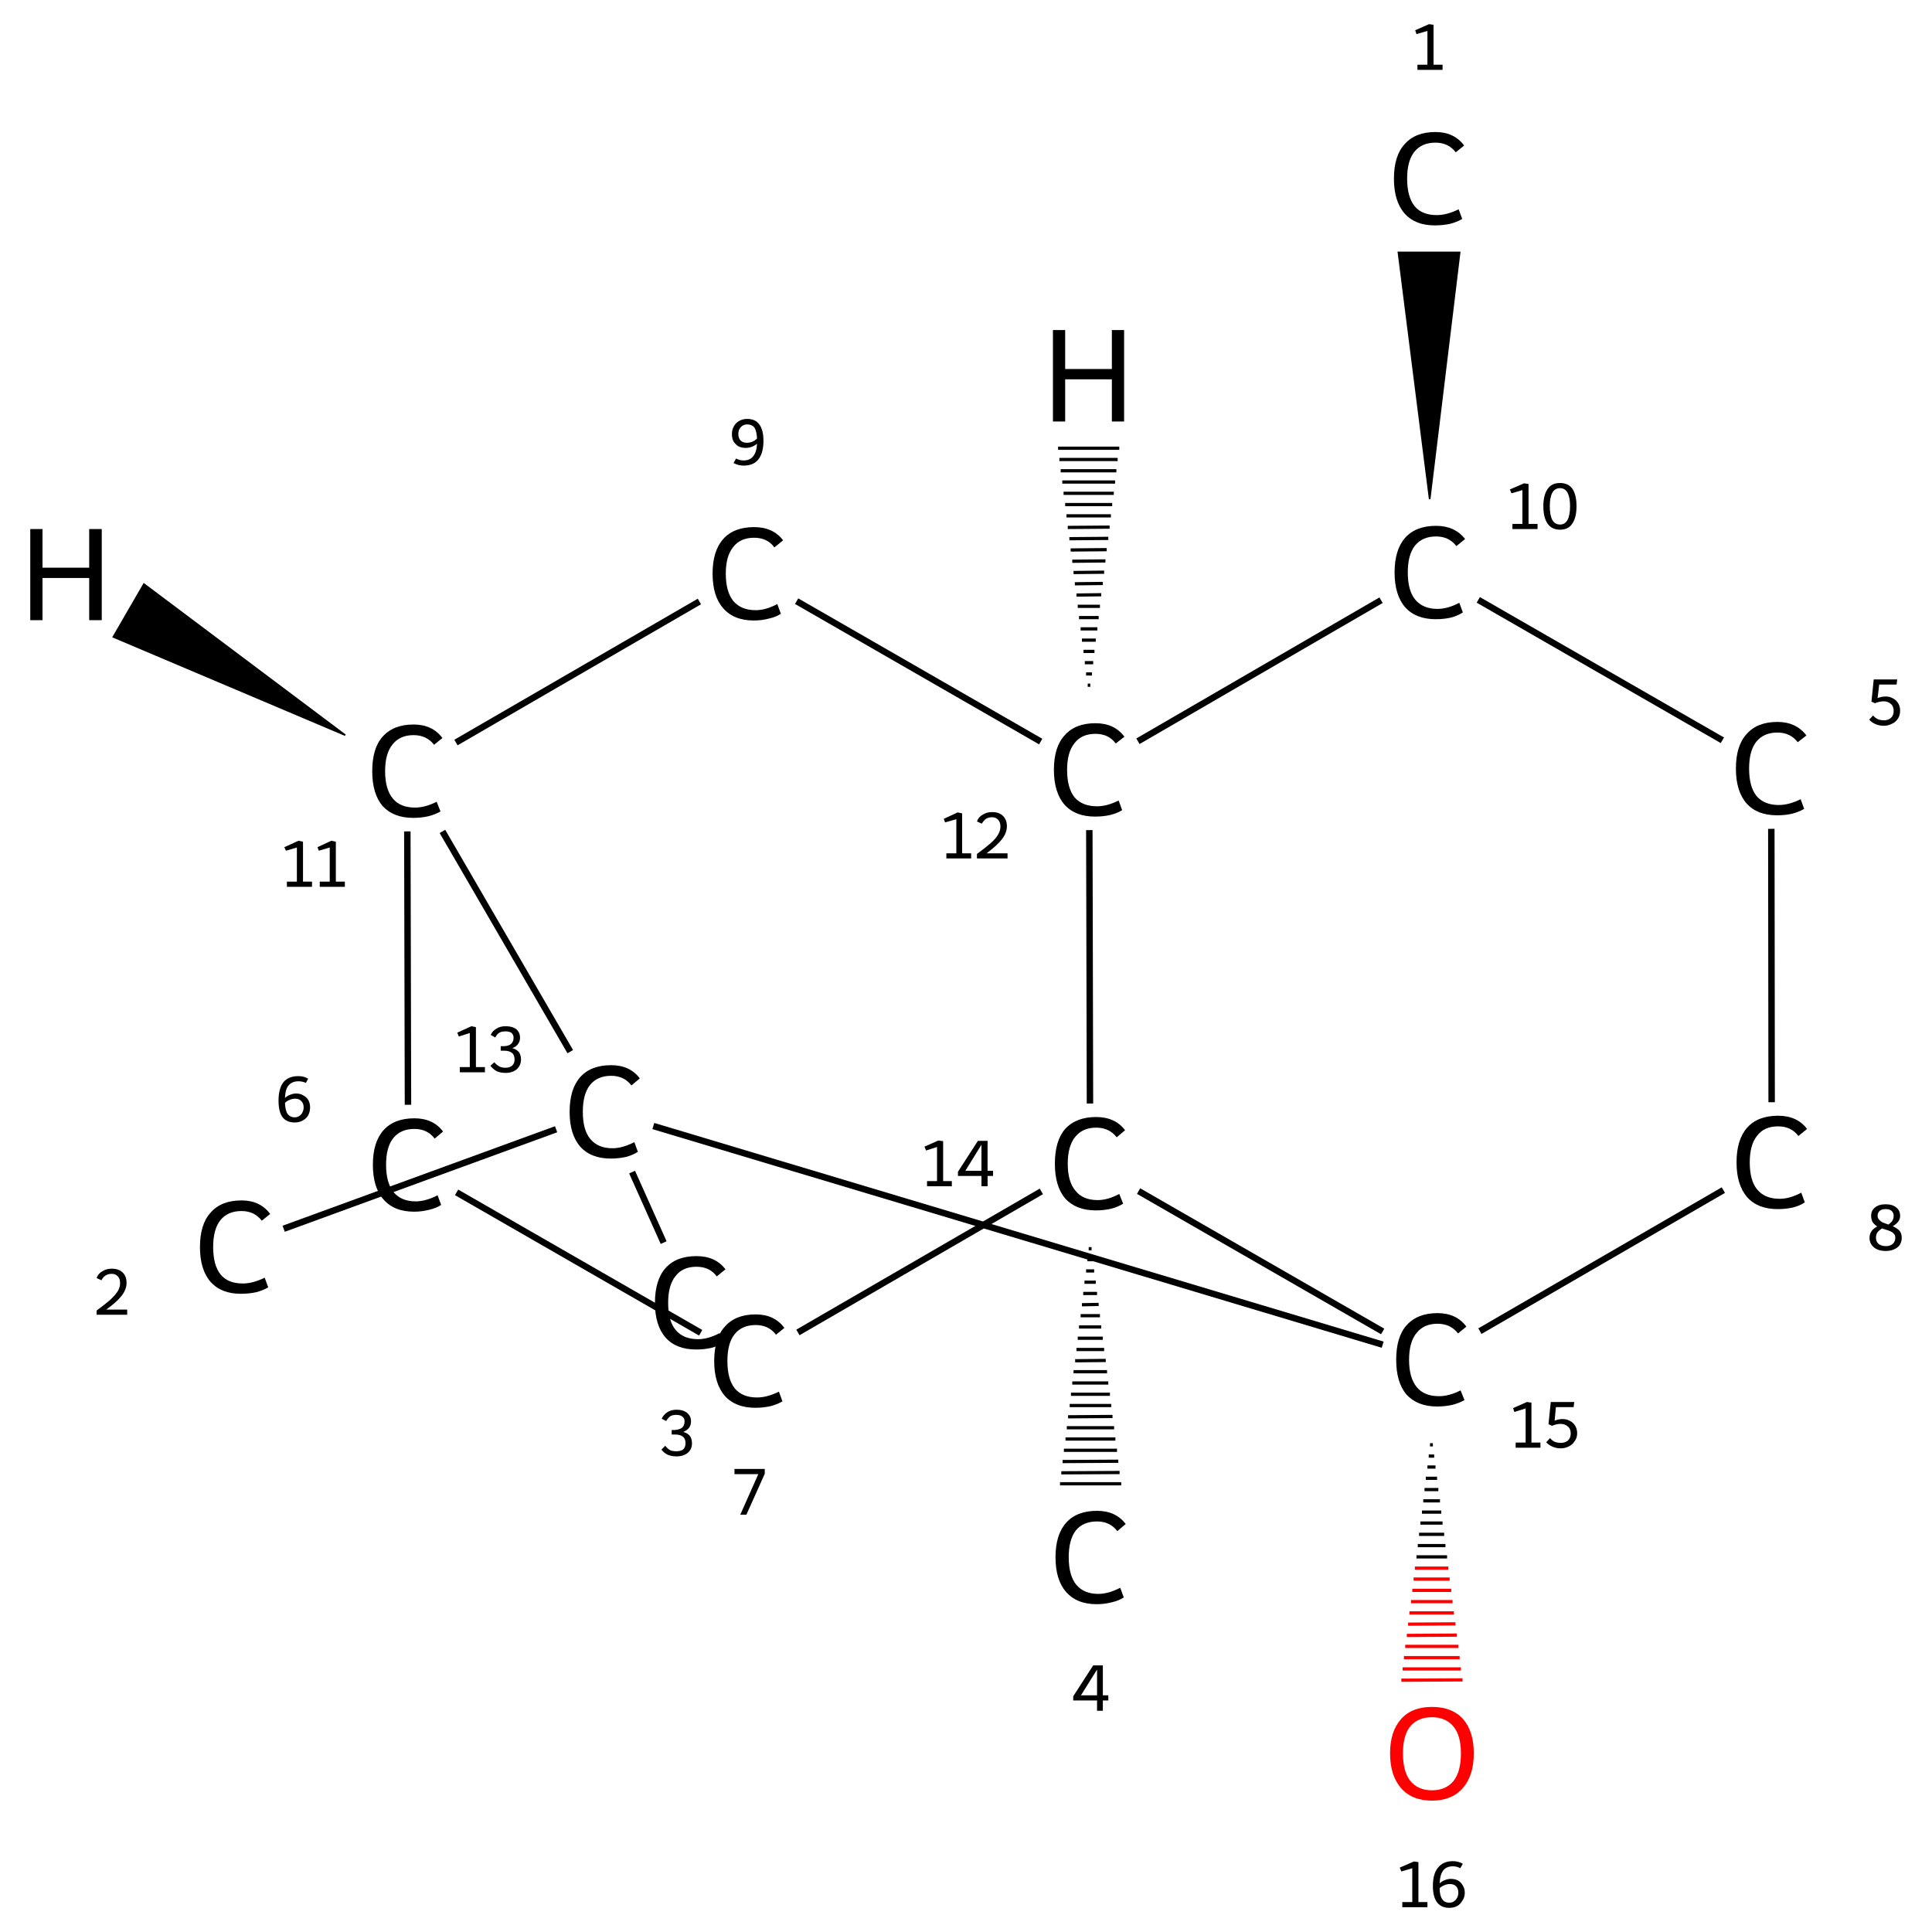 <?xml version='1.0' encoding='iso-8859-1'?>
<svg version='1.1' baseProfile='full'
              xmlns='http://www.w3.org/2000/svg'
                      xmlns:rdkit='http://www.rdkit.org/xml'
                      xmlns:xlink='http://www.w3.org/1999/xlink'
                  xml:space='preserve'
width='600px' height='600px' viewBox='0 0 600 600'>
<!-- END OF HEADER -->
<rect style='opacity:1.0;fill:#FFFFFF;stroke:none' width='600.0' height='600.0' x='0.0' y='0.0'> </rect>
<path class='bond-0 atom-1 atom-0' d='M 444.0,155.0 L 434.3,78.4 L 453.3,78.4 Z' style='fill:#000000;fill-rule:evenodd;fill-opacity:1;stroke:#000000;stroke-width:0.5px;stroke-linecap:butt;stroke-linejoin:miter;stroke-opacity:1;' />
<path class='bond-1 atom-1 atom-2' d='M 459.1,186.3 L 534.9,229.9' style='fill:none;fill-rule:evenodd;stroke:#000000;stroke-width:2.0px;stroke-linecap:butt;stroke-linejoin:miter;stroke-opacity:1' />
<path class='bond-2 atom-2 atom-3' d='M 550.1,257.4 L 550.2,342.3' style='fill:none;fill-rule:evenodd;stroke:#000000;stroke-width:2.0px;stroke-linecap:butt;stroke-linejoin:miter;stroke-opacity:1' />
<path class='bond-3 atom-3 atom-4' d='M 535.2,369.6 L 459.6,413.4' style='fill:none;fill-rule:evenodd;stroke:#000000;stroke-width:2.0px;stroke-linecap:butt;stroke-linejoin:miter;stroke-opacity:1' />
<path class='bond-4 atom-4 atom-5' d='M 445.0,448.7 L 444.1,448.7' style='fill:none;fill-rule:evenodd;stroke:#000000;stroke-width:1.0px;stroke-linecap:butt;stroke-linejoin:miter;stroke-opacity:1' />
<path class='bond-4 atom-4 atom-5' d='M 445.4,452.2 L 443.7,452.2' style='fill:none;fill-rule:evenodd;stroke:#000000;stroke-width:1.0px;stroke-linecap:butt;stroke-linejoin:miter;stroke-opacity:1' />
<path class='bond-4 atom-4 atom-5' d='M 445.8,455.6 L 443.3,455.6' style='fill:none;fill-rule:evenodd;stroke:#000000;stroke-width:1.0px;stroke-linecap:butt;stroke-linejoin:miter;stroke-opacity:1' />
<path class='bond-4 atom-4 atom-5' d='M 446.3,459.1 L 442.8,459.1' style='fill:none;fill-rule:evenodd;stroke:#000000;stroke-width:1.0px;stroke-linecap:butt;stroke-linejoin:miter;stroke-opacity:1' />
<path class='bond-4 atom-4 atom-5' d='M 446.7,462.6 L 442.4,462.6' style='fill:none;fill-rule:evenodd;stroke:#000000;stroke-width:1.0px;stroke-linecap:butt;stroke-linejoin:miter;stroke-opacity:1' />
<path class='bond-4 atom-4 atom-5' d='M 447.2,466.1 L 442.0,466.1' style='fill:none;fill-rule:evenodd;stroke:#000000;stroke-width:1.0px;stroke-linecap:butt;stroke-linejoin:miter;stroke-opacity:1' />
<path class='bond-4 atom-4 atom-5' d='M 447.6,469.6 L 441.6,469.6' style='fill:none;fill-rule:evenodd;stroke:#000000;stroke-width:1.0px;stroke-linecap:butt;stroke-linejoin:miter;stroke-opacity:1' />
<path class='bond-4 atom-4 atom-5' d='M 448.0,473.0 L 441.1,473.0' style='fill:none;fill-rule:evenodd;stroke:#000000;stroke-width:1.0px;stroke-linecap:butt;stroke-linejoin:miter;stroke-opacity:1' />
<path class='bond-4 atom-4 atom-5' d='M 448.5,476.5 L 440.7,476.5' style='fill:none;fill-rule:evenodd;stroke:#000000;stroke-width:1.0px;stroke-linecap:butt;stroke-linejoin:miter;stroke-opacity:1' />
<path class='bond-4 atom-4 atom-5' d='M 448.9,480.0 L 440.3,480.0' style='fill:none;fill-rule:evenodd;stroke:#000000;stroke-width:1.0px;stroke-linecap:butt;stroke-linejoin:miter;stroke-opacity:1' />
<path class='bond-4 atom-4 atom-5' d='M 449.4,483.5 L 439.9,483.5' style='fill:none;fill-rule:evenodd;stroke:#000000;stroke-width:1.0px;stroke-linecap:butt;stroke-linejoin:miter;stroke-opacity:1' />
<path class='bond-4 atom-4 atom-5' d='M 449.8,487.0 L 439.4,487.0' style='fill:none;fill-rule:evenodd;stroke:#FF0000;stroke-width:1.0px;stroke-linecap:butt;stroke-linejoin:miter;stroke-opacity:1' />
<path class='bond-4 atom-4 atom-5' d='M 450.2,490.4 L 439.0,490.4' style='fill:none;fill-rule:evenodd;stroke:#FF0000;stroke-width:1.0px;stroke-linecap:butt;stroke-linejoin:miter;stroke-opacity:1' />
<path class='bond-4 atom-4 atom-5' d='M 450.7,493.9 L 438.6,493.9' style='fill:none;fill-rule:evenodd;stroke:#FF0000;stroke-width:1.0px;stroke-linecap:butt;stroke-linejoin:miter;stroke-opacity:1' />
<path class='bond-4 atom-4 atom-5' d='M 451.1,497.4 L 438.2,497.4' style='fill:none;fill-rule:evenodd;stroke:#FF0000;stroke-width:1.0px;stroke-linecap:butt;stroke-linejoin:miter;stroke-opacity:1' />
<path class='bond-4 atom-4 atom-5' d='M 451.5,500.9 L 437.7,500.9' style='fill:none;fill-rule:evenodd;stroke:#FF0000;stroke-width:1.0px;stroke-linecap:butt;stroke-linejoin:miter;stroke-opacity:1' />
<path class='bond-4 atom-4 atom-5' d='M 452.0,504.3 L 437.3,504.4' style='fill:none;fill-rule:evenodd;stroke:#FF0000;stroke-width:1.0px;stroke-linecap:butt;stroke-linejoin:miter;stroke-opacity:1' />
<path class='bond-4 atom-4 atom-5' d='M 452.4,507.8 L 436.9,507.9' style='fill:none;fill-rule:evenodd;stroke:#FF0000;stroke-width:1.0px;stroke-linecap:butt;stroke-linejoin:miter;stroke-opacity:1' />
<path class='bond-4 atom-4 atom-5' d='M 452.9,511.3 L 436.4,511.3' style='fill:none;fill-rule:evenodd;stroke:#FF0000;stroke-width:1.0px;stroke-linecap:butt;stroke-linejoin:miter;stroke-opacity:1' />
<path class='bond-4 atom-4 atom-5' d='M 453.3,514.8 L 436.0,514.8' style='fill:none;fill-rule:evenodd;stroke:#FF0000;stroke-width:1.0px;stroke-linecap:butt;stroke-linejoin:miter;stroke-opacity:1' />
<path class='bond-4 atom-4 atom-5' d='M 453.7,518.3 L 435.6,518.3' style='fill:none;fill-rule:evenodd;stroke:#FF0000;stroke-width:1.0px;stroke-linecap:butt;stroke-linejoin:miter;stroke-opacity:1' />
<path class='bond-4 atom-4 atom-5' d='M 454.2,521.7 L 435.2,521.8' style='fill:none;fill-rule:evenodd;stroke:#FF0000;stroke-width:1.0px;stroke-linecap:butt;stroke-linejoin:miter;stroke-opacity:1' />
<path class='bond-5 atom-4 atom-6' d='M 429.4,417.6 L 202.9,349.7' style='fill:none;fill-rule:evenodd;stroke:#000000;stroke-width:2.0px;stroke-linecap:butt;stroke-linejoin:miter;stroke-opacity:1' />
<path class='bond-6 atom-6 atom-7' d='M 172.7,350.7 L 88.1,381.6' style='fill:none;fill-rule:evenodd;stroke:#000000;stroke-width:2.0px;stroke-linecap:butt;stroke-linejoin:miter;stroke-opacity:1' />
<path class='bond-7 atom-6 atom-8' d='M 196.3,364.0 L 206.1,385.9' style='fill:none;fill-rule:evenodd;stroke:#000000;stroke-width:2.0px;stroke-linecap:butt;stroke-linejoin:miter;stroke-opacity:1' />
<path class='bond-8 atom-6 atom-9' d='M 177.1,326.6 L 137.4,258.2' style='fill:none;fill-rule:evenodd;stroke:#000000;stroke-width:2.0px;stroke-linecap:butt;stroke-linejoin:miter;stroke-opacity:1' />
<path class='bond-9 atom-9 atom-10' d='M 126.5,258.2 L 126.7,343.1' style='fill:none;fill-rule:evenodd;stroke:#000000;stroke-width:2.0px;stroke-linecap:butt;stroke-linejoin:miter;stroke-opacity:1' />
<path class='bond-10 atom-10 atom-11' d='M 141.8,370.3 L 217.6,413.9' style='fill:none;fill-rule:evenodd;stroke:#000000;stroke-width:2.0px;stroke-linecap:butt;stroke-linejoin:miter;stroke-opacity:1' />
<path class='bond-11 atom-11 atom-12' d='M 247.8,413.8 L 323.4,370.0' style='fill:none;fill-rule:evenodd;stroke:#000000;stroke-width:2.0px;stroke-linecap:butt;stroke-linejoin:miter;stroke-opacity:1' />
<path class='bond-12 atom-12 atom-13' d='M 339.0,387.8 L 338.1,387.8' style='fill:none;fill-rule:evenodd;stroke:#000000;stroke-width:1.0px;stroke-linecap:butt;stroke-linejoin:miter;stroke-opacity:1' />
<path class='bond-12 atom-12 atom-13' d='M 339.4,391.2 L 337.7,391.2' style='fill:none;fill-rule:evenodd;stroke:#000000;stroke-width:1.0px;stroke-linecap:butt;stroke-linejoin:miter;stroke-opacity:1' />
<path class='bond-12 atom-12 atom-13' d='M 339.8,394.7 L 337.3,394.7' style='fill:none;fill-rule:evenodd;stroke:#000000;stroke-width:1.0px;stroke-linecap:butt;stroke-linejoin:miter;stroke-opacity:1' />
<path class='bond-12 atom-12 atom-13' d='M 340.3,398.2 L 336.8,398.2' style='fill:none;fill-rule:evenodd;stroke:#000000;stroke-width:1.0px;stroke-linecap:butt;stroke-linejoin:miter;stroke-opacity:1' />
<path class='bond-12 atom-12 atom-13' d='M 340.7,401.7 L 336.4,401.7' style='fill:none;fill-rule:evenodd;stroke:#000000;stroke-width:1.0px;stroke-linecap:butt;stroke-linejoin:miter;stroke-opacity:1' />
<path class='bond-12 atom-12 atom-13' d='M 341.2,405.1 L 336.0,405.2' style='fill:none;fill-rule:evenodd;stroke:#000000;stroke-width:1.0px;stroke-linecap:butt;stroke-linejoin:miter;stroke-opacity:1' />
<path class='bond-12 atom-12 atom-13' d='M 341.6,408.6 L 335.6,408.6' style='fill:none;fill-rule:evenodd;stroke:#000000;stroke-width:1.0px;stroke-linecap:butt;stroke-linejoin:miter;stroke-opacity:1' />
<path class='bond-12 atom-12 atom-13' d='M 342.0,412.1 L 335.1,412.1' style='fill:none;fill-rule:evenodd;stroke:#000000;stroke-width:1.0px;stroke-linecap:butt;stroke-linejoin:miter;stroke-opacity:1' />
<path class='bond-12 atom-12 atom-13' d='M 342.5,415.6 L 334.7,415.6' style='fill:none;fill-rule:evenodd;stroke:#000000;stroke-width:1.0px;stroke-linecap:butt;stroke-linejoin:miter;stroke-opacity:1' />
<path class='bond-12 atom-12 atom-13' d='M 342.9,419.1 L 334.3,419.1' style='fill:none;fill-rule:evenodd;stroke:#000000;stroke-width:1.0px;stroke-linecap:butt;stroke-linejoin:miter;stroke-opacity:1' />
<path class='bond-12 atom-12 atom-13' d='M 343.4,422.5 L 333.9,422.6' style='fill:none;fill-rule:evenodd;stroke:#000000;stroke-width:1.0px;stroke-linecap:butt;stroke-linejoin:miter;stroke-opacity:1' />
<path class='bond-12 atom-12 atom-13' d='M 343.8,426.0 L 333.4,426.0' style='fill:none;fill-rule:evenodd;stroke:#000000;stroke-width:1.0px;stroke-linecap:butt;stroke-linejoin:miter;stroke-opacity:1' />
<path class='bond-12 atom-12 atom-13' d='M 344.2,429.5 L 333.0,429.5' style='fill:none;fill-rule:evenodd;stroke:#000000;stroke-width:1.0px;stroke-linecap:butt;stroke-linejoin:miter;stroke-opacity:1' />
<path class='bond-12 atom-12 atom-13' d='M 344.7,433.0 L 332.6,433.0' style='fill:none;fill-rule:evenodd;stroke:#000000;stroke-width:1.0px;stroke-linecap:butt;stroke-linejoin:miter;stroke-opacity:1' />
<path class='bond-12 atom-12 atom-13' d='M 345.1,436.5 L 332.2,436.5' style='fill:none;fill-rule:evenodd;stroke:#000000;stroke-width:1.0px;stroke-linecap:butt;stroke-linejoin:miter;stroke-opacity:1' />
<path class='bond-12 atom-12 atom-13' d='M 345.5,439.9 L 331.7,440.0' style='fill:none;fill-rule:evenodd;stroke:#000000;stroke-width:1.0px;stroke-linecap:butt;stroke-linejoin:miter;stroke-opacity:1' />
<path class='bond-12 atom-12 atom-13' d='M 346.0,443.4 L 331.3,443.4' style='fill:none;fill-rule:evenodd;stroke:#000000;stroke-width:1.0px;stroke-linecap:butt;stroke-linejoin:miter;stroke-opacity:1' />
<path class='bond-12 atom-12 atom-13' d='M 346.4,446.9 L 330.9,446.9' style='fill:none;fill-rule:evenodd;stroke:#000000;stroke-width:1.0px;stroke-linecap:butt;stroke-linejoin:miter;stroke-opacity:1' />
<path class='bond-12 atom-12 atom-13' d='M 346.9,450.4 L 330.4,450.4' style='fill:none;fill-rule:evenodd;stroke:#000000;stroke-width:1.0px;stroke-linecap:butt;stroke-linejoin:miter;stroke-opacity:1' />
<path class='bond-12 atom-12 atom-13' d='M 347.3,453.8 L 330.0,453.9' style='fill:none;fill-rule:evenodd;stroke:#000000;stroke-width:1.0px;stroke-linecap:butt;stroke-linejoin:miter;stroke-opacity:1' />
<path class='bond-12 atom-12 atom-13' d='M 347.7,457.3 L 329.6,457.4' style='fill:none;fill-rule:evenodd;stroke:#000000;stroke-width:1.0px;stroke-linecap:butt;stroke-linejoin:miter;stroke-opacity:1' />
<path class='bond-12 atom-12 atom-13' d='M 348.2,460.8 L 329.2,460.8' style='fill:none;fill-rule:evenodd;stroke:#000000;stroke-width:1.0px;stroke-linecap:butt;stroke-linejoin:miter;stroke-opacity:1' />
<path class='bond-13 atom-12 atom-14' d='M 338.5,342.7 L 338.3,257.8' style='fill:none;fill-rule:evenodd;stroke:#000000;stroke-width:2.0px;stroke-linecap:butt;stroke-linejoin:miter;stroke-opacity:1' />
<path class='bond-14 atom-14 atom-15' d='M 323.2,230.3 L 247.4,186.7' style='fill:none;fill-rule:evenodd;stroke:#000000;stroke-width:2.0px;stroke-linecap:butt;stroke-linejoin:miter;stroke-opacity:1' />
<path class='bond-15 atom-14 atom-1' d='M 353.4,230.2 L 428.9,186.4' style='fill:none;fill-rule:evenodd;stroke:#000000;stroke-width:2.0px;stroke-linecap:butt;stroke-linejoin:miter;stroke-opacity:1' />
<path class='bond-16 atom-12 atom-4' d='M 353.6,369.9 L 429.4,413.5' style='fill:none;fill-rule:evenodd;stroke:#000000;stroke-width:2.0px;stroke-linecap:butt;stroke-linejoin:miter;stroke-opacity:1' />
<path class='bond-17 atom-15 atom-9' d='M 217.2,186.8 L 141.6,230.6' style='fill:none;fill-rule:evenodd;stroke:#000000;stroke-width:2.0px;stroke-linecap:butt;stroke-linejoin:miter;stroke-opacity:1' />
<path class='bond-18 atom-9 atom-16' d='M 107.2,228.3 L 35.2,197.8 L 44.7,181.4 Z' style='fill:#000000;fill-rule:evenodd;fill-opacity:1;stroke:#000000;stroke-width:0.5px;stroke-linecap:butt;stroke-linejoin:miter;stroke-opacity:1;' />
<path class='bond-19 atom-14 atom-17' d='M 337.8,212.8 L 338.6,212.8' style='fill:none;fill-rule:evenodd;stroke:#000000;stroke-width:1.0px;stroke-linecap:butt;stroke-linejoin:miter;stroke-opacity:1' />
<path class='bond-19 atom-14 atom-17' d='M 337.3,209.3 L 339.1,209.3' style='fill:none;fill-rule:evenodd;stroke:#000000;stroke-width:1.0px;stroke-linecap:butt;stroke-linejoin:miter;stroke-opacity:1' />
<path class='bond-19 atom-14 atom-17' d='M 336.9,205.8 L 339.5,205.8' style='fill:none;fill-rule:evenodd;stroke:#000000;stroke-width:1.0px;stroke-linecap:butt;stroke-linejoin:miter;stroke-opacity:1' />
<path class='bond-19 atom-14 atom-17' d='M 336.5,202.3 L 339.9,202.3' style='fill:none;fill-rule:evenodd;stroke:#000000;stroke-width:1.0px;stroke-linecap:butt;stroke-linejoin:miter;stroke-opacity:1' />
<path class='bond-19 atom-14 atom-17' d='M 336.0,198.8 L 340.3,198.8' style='fill:none;fill-rule:evenodd;stroke:#000000;stroke-width:1.0px;stroke-linecap:butt;stroke-linejoin:miter;stroke-opacity:1' />
<path class='bond-19 atom-14 atom-17' d='M 335.6,195.3 L 340.8,195.3' style='fill:none;fill-rule:evenodd;stroke:#000000;stroke-width:1.0px;stroke-linecap:butt;stroke-linejoin:miter;stroke-opacity:1' />
<path class='bond-19 atom-14 atom-17' d='M 335.1,191.8 L 341.2,191.8' style='fill:none;fill-rule:evenodd;stroke:#000000;stroke-width:1.0px;stroke-linecap:butt;stroke-linejoin:miter;stroke-opacity:1' />
<path class='bond-19 atom-14 atom-17' d='M 334.7,188.3 L 341.6,188.3' style='fill:none;fill-rule:evenodd;stroke:#000000;stroke-width:1.0px;stroke-linecap:butt;stroke-linejoin:miter;stroke-opacity:1' />
<path class='bond-19 atom-14 atom-17' d='M 334.3,184.8 L 342.0,184.7' style='fill:none;fill-rule:evenodd;stroke:#000000;stroke-width:1.0px;stroke-linecap:butt;stroke-linejoin:miter;stroke-opacity:1' />
<path class='bond-19 atom-14 atom-17' d='M 333.8,181.3 L 342.5,181.2' style='fill:none;fill-rule:evenodd;stroke:#000000;stroke-width:1.0px;stroke-linecap:butt;stroke-linejoin:miter;stroke-opacity:1' />
<path class='bond-19 atom-14 atom-17' d='M 333.4,177.8 L 342.9,177.7' style='fill:none;fill-rule:evenodd;stroke:#000000;stroke-width:1.0px;stroke-linecap:butt;stroke-linejoin:miter;stroke-opacity:1' />
<path class='bond-19 atom-14 atom-17' d='M 333.0,174.3 L 343.3,174.2' style='fill:none;fill-rule:evenodd;stroke:#000000;stroke-width:1.0px;stroke-linecap:butt;stroke-linejoin:miter;stroke-opacity:1' />
<path class='bond-19 atom-14 atom-17' d='M 332.5,170.8 L 343.7,170.7' style='fill:none;fill-rule:evenodd;stroke:#000000;stroke-width:1.0px;stroke-linecap:butt;stroke-linejoin:miter;stroke-opacity:1' />
<path class='bond-19 atom-14 atom-17' d='M 332.1,167.3 L 344.2,167.2' style='fill:none;fill-rule:evenodd;stroke:#000000;stroke-width:1.0px;stroke-linecap:butt;stroke-linejoin:miter;stroke-opacity:1' />
<path class='bond-19 atom-14 atom-17' d='M 331.6,163.8 L 344.6,163.7' style='fill:none;fill-rule:evenodd;stroke:#000000;stroke-width:1.0px;stroke-linecap:butt;stroke-linejoin:miter;stroke-opacity:1' />
<path class='bond-19 atom-14 atom-17' d='M 331.2,160.2 L 345.0,160.2' style='fill:none;fill-rule:evenodd;stroke:#000000;stroke-width:1.0px;stroke-linecap:butt;stroke-linejoin:miter;stroke-opacity:1' />
<path class='bond-19 atom-14 atom-17' d='M 330.8,156.7 L 345.4,156.7' style='fill:none;fill-rule:evenodd;stroke:#000000;stroke-width:1.0px;stroke-linecap:butt;stroke-linejoin:miter;stroke-opacity:1' />
<path class='bond-19 atom-14 atom-17' d='M 330.3,153.2 L 345.9,153.2' style='fill:none;fill-rule:evenodd;stroke:#000000;stroke-width:1.0px;stroke-linecap:butt;stroke-linejoin:miter;stroke-opacity:1' />
<path class='bond-19 atom-14 atom-17' d='M 329.9,149.7 L 346.3,149.7' style='fill:none;fill-rule:evenodd;stroke:#000000;stroke-width:1.0px;stroke-linecap:butt;stroke-linejoin:miter;stroke-opacity:1' />
<path class='bond-19 atom-14 atom-17' d='M 329.4,146.2 L 346.7,146.2' style='fill:none;fill-rule:evenodd;stroke:#000000;stroke-width:1.0px;stroke-linecap:butt;stroke-linejoin:miter;stroke-opacity:1' />
<path class='bond-19 atom-14 atom-17' d='M 329.0,142.7 L 347.1,142.7' style='fill:none;fill-rule:evenodd;stroke:#000000;stroke-width:1.0px;stroke-linecap:butt;stroke-linejoin:miter;stroke-opacity:1' />
<path class='bond-19 atom-14 atom-17' d='M 328.6,139.2 L 347.6,139.2' style='fill:none;fill-rule:evenodd;stroke:#000000;stroke-width:1.0px;stroke-linecap:butt;stroke-linejoin:miter;stroke-opacity:1' />
<path class='atom-0' d='M 432.9 55.5
Q 432.9 48.4, 436.2 44.8
Q 439.5 41.0, 445.8 41.0
Q 451.6 41.0, 454.7 45.2
L 452.1 47.3
Q 449.8 44.3, 445.8 44.3
Q 441.5 44.3, 439.2 47.2
Q 437.0 50.0, 437.0 55.5
Q 437.0 61.1, 439.3 64.0
Q 441.6 66.8, 446.2 66.8
Q 449.3 66.8, 453.0 65.0
L 454.1 68.0
Q 452.6 68.9, 450.4 69.5
Q 448.1 70.0, 445.6 70.0
Q 439.5 70.0, 436.2 66.3
Q 432.9 62.5, 432.9 55.5
' fill='#000000'/>
<path class='atom-1' d='M 433.1 177.8
Q 433.1 170.7, 436.4 167.0
Q 439.7 163.3, 446.0 163.3
Q 451.8 163.3, 455.0 167.4
L 452.3 169.6
Q 450.0 166.6, 446.0 166.6
Q 441.7 166.6, 439.4 169.5
Q 437.2 172.3, 437.2 177.8
Q 437.2 183.4, 439.5 186.2
Q 441.9 189.1, 446.4 189.1
Q 449.6 189.1, 453.2 187.2
L 454.3 190.2
Q 452.8 191.2, 450.6 191.8
Q 448.4 192.3, 445.9 192.3
Q 439.7 192.3, 436.4 188.6
Q 433.1 184.8, 433.1 177.8
' fill='#000000'/>
<path class='atom-2' d='M 539.1 238.7
Q 539.1 231.6, 542.4 228.0
Q 545.7 224.2, 552.0 224.2
Q 557.8 224.2, 561.0 228.4
L 558.3 230.5
Q 556.0 227.5, 552.0 227.5
Q 547.7 227.5, 545.4 230.4
Q 543.2 233.2, 543.2 238.7
Q 543.2 244.3, 545.5 247.2
Q 547.9 250.0, 552.4 250.0
Q 555.6 250.0, 559.2 248.2
L 560.3 251.2
Q 558.8 252.1, 556.6 252.7
Q 554.4 253.2, 551.9 253.2
Q 545.7 253.2, 542.4 249.5
Q 539.1 245.7, 539.1 238.7
' fill='#000000'/>
<path class='atom-3' d='M 539.3 361.0
Q 539.3 353.9, 542.6 350.2
Q 545.9 346.5, 552.2 346.5
Q 558.1 346.5, 561.2 350.6
L 558.5 352.8
Q 556.3 349.8, 552.2 349.8
Q 547.9 349.8, 545.7 352.7
Q 543.4 355.5, 543.4 361.0
Q 543.4 366.6, 545.7 369.4
Q 548.1 372.3, 552.7 372.3
Q 555.8 372.3, 559.4 370.4
L 560.5 373.4
Q 559.1 374.4, 556.8 375.0
Q 554.6 375.5, 552.1 375.5
Q 545.9 375.5, 542.6 371.8
Q 539.3 368.0, 539.3 361.0
' fill='#000000'/>
<path class='atom-4' d='M 433.6 422.3
Q 433.6 415.2, 436.8 411.6
Q 440.2 407.8, 446.4 407.8
Q 452.3 407.8, 455.4 412.0
L 452.8 414.1
Q 450.5 411.1, 446.4 411.1
Q 442.2 411.1, 439.9 414.0
Q 437.6 416.8, 437.6 422.3
Q 437.6 427.9, 440.0 430.8
Q 442.3 433.6, 446.9 433.6
Q 450.0 433.6, 453.6 431.8
L 454.8 434.8
Q 453.3 435.7, 451.0 436.3
Q 448.8 436.8, 446.3 436.8
Q 440.2 436.8, 436.8 433.1
Q 433.6 429.3, 433.6 422.3
' fill='#000000'/>
<path class='atom-5' d='M 431.7 544.5
Q 431.7 537.7, 435.1 533.9
Q 438.4 530.1, 444.7 530.1
Q 451.0 530.1, 454.4 533.9
Q 457.7 537.7, 457.7 544.5
Q 457.7 551.4, 454.3 555.3
Q 450.9 559.2, 444.7 559.2
Q 438.5 559.2, 435.1 555.3
Q 431.7 551.4, 431.7 544.5
M 444.7 556.0
Q 449.0 556.0, 451.4 553.1
Q 453.7 550.2, 453.7 544.5
Q 453.7 539.0, 451.4 536.2
Q 449.0 533.3, 444.7 533.3
Q 440.4 533.3, 438.0 536.1
Q 435.7 538.9, 435.7 544.5
Q 435.7 550.2, 438.0 553.1
Q 440.4 556.0, 444.7 556.0
' fill='#FF0000'/>
<path class='atom-6' d='M 176.9 345.3
Q 176.9 338.2, 180.2 334.5
Q 183.5 330.8, 189.8 330.8
Q 195.6 330.8, 198.7 334.9
L 196.1 337.1
Q 193.8 334.1, 189.8 334.1
Q 185.5 334.1, 183.2 337.0
Q 181.0 339.8, 181.0 345.3
Q 181.0 350.9, 183.3 353.7
Q 185.7 356.6, 190.2 356.6
Q 193.3 356.6, 197.0 354.7
L 198.1 357.7
Q 196.6 358.7, 194.4 359.3
Q 192.1 359.8, 189.7 359.8
Q 183.5 359.8, 180.2 356.1
Q 176.9 352.3, 176.9 345.3
' fill='#000000'/>
<path class='atom-7' d='M 62.1 387.3
Q 62.1 380.2, 65.4 376.6
Q 68.7 372.8, 75.0 372.8
Q 80.8 372.8, 83.9 377.0
L 81.3 379.1
Q 79.0 376.1, 75.0 376.1
Q 70.7 376.1, 68.4 379.0
Q 66.2 381.8, 66.2 387.3
Q 66.2 392.9, 68.5 395.8
Q 70.8 398.6, 75.4 398.6
Q 78.5 398.6, 82.2 396.8
L 83.3 399.8
Q 81.8 400.7, 79.6 401.3
Q 77.3 401.8, 74.8 401.8
Q 68.7 401.8, 65.4 398.1
Q 62.1 394.3, 62.1 387.3
' fill='#000000'/>
<path class='atom-8' d='M 203.4 404.6
Q 203.4 397.5, 206.7 393.8
Q 210.0 390.1, 216.3 390.1
Q 222.2 390.1, 225.3 394.2
L 222.6 396.4
Q 220.4 393.4, 216.3 393.4
Q 212.0 393.4, 209.8 396.3
Q 207.5 399.1, 207.5 404.6
Q 207.5 410.2, 209.8 413.0
Q 212.2 415.9, 216.8 415.9
Q 219.9 415.9, 223.5 414.0
L 224.6 417.0
Q 223.2 418.0, 220.9 418.6
Q 218.7 419.1, 216.2 419.1
Q 210.0 419.1, 206.7 415.4
Q 203.4 411.6, 203.4 404.6
' fill='#000000'/>
<path class='atom-9' d='M 115.6 239.5
Q 115.6 232.4, 118.8 228.8
Q 122.2 225.0, 128.4 225.0
Q 134.3 225.0, 137.4 229.2
L 134.8 231.3
Q 132.5 228.3, 128.4 228.3
Q 124.2 228.3, 121.9 231.2
Q 119.6 234.0, 119.6 239.5
Q 119.6 245.1, 122.0 248.0
Q 124.3 250.8, 128.9 250.8
Q 132.0 250.8, 135.6 249.0
L 136.8 252.0
Q 135.3 252.9, 133.0 253.5
Q 130.8 254.0, 128.3 254.0
Q 122.2 254.0, 118.8 250.3
Q 115.6 246.5, 115.6 239.5
' fill='#000000'/>
<path class='atom-10' d='M 115.8 361.7
Q 115.8 354.7, 119.1 351.0
Q 122.4 347.3, 128.7 347.3
Q 134.5 347.3, 137.6 351.4
L 135.0 353.6
Q 132.7 350.6, 128.7 350.6
Q 124.4 350.6, 122.1 353.5
Q 119.9 356.3, 119.9 361.7
Q 119.9 367.3, 122.2 370.2
Q 124.6 373.1, 129.1 373.1
Q 132.2 373.1, 135.9 371.2
L 137.0 374.2
Q 135.5 375.2, 133.3 375.7
Q 131.0 376.3, 128.6 376.3
Q 122.4 376.3, 119.1 372.5
Q 115.8 368.8, 115.8 361.7
' fill='#000000'/>
<path class='atom-11' d='M 221.8 422.7
Q 221.8 415.6, 225.1 412.0
Q 228.4 408.2, 234.7 408.2
Q 240.5 408.2, 243.6 412.4
L 241.0 414.5
Q 238.7 411.5, 234.7 411.5
Q 230.4 411.5, 228.1 414.4
Q 225.9 417.2, 225.9 422.7
Q 225.9 428.3, 228.2 431.2
Q 230.6 434.0, 235.1 434.0
Q 238.2 434.0, 241.9 432.2
L 243.0 435.2
Q 241.5 436.1, 239.3 436.7
Q 237.0 437.2, 234.6 437.2
Q 228.4 437.2, 225.1 433.5
Q 221.8 429.7, 221.8 422.7
' fill='#000000'/>
<path class='atom-12' d='M 327.6 361.4
Q 327.6 354.3, 330.8 350.6
Q 334.2 346.9, 340.4 346.9
Q 346.3 346.9, 349.4 351.0
L 346.8 353.2
Q 344.5 350.2, 340.4 350.2
Q 336.2 350.2, 333.9 353.1
Q 331.6 355.9, 331.6 361.4
Q 331.6 367.0, 334.0 369.8
Q 336.3 372.7, 340.9 372.7
Q 344.0 372.7, 347.6 370.8
L 348.8 373.8
Q 347.3 374.8, 345.0 375.4
Q 342.8 375.9, 340.3 375.9
Q 334.2 375.9, 330.8 372.2
Q 327.6 368.4, 327.6 361.4
' fill='#000000'/>
<path class='atom-13' d='M 327.8 483.6
Q 327.8 476.6, 331.1 472.9
Q 334.4 469.2, 340.7 469.2
Q 346.5 469.2, 349.6 473.3
L 347.0 475.5
Q 344.7 472.5, 340.7 472.5
Q 336.4 472.5, 334.1 475.3
Q 331.9 478.2, 331.9 483.6
Q 331.9 489.2, 334.2 492.1
Q 336.6 495.0, 341.1 495.0
Q 344.2 495.0, 347.9 493.1
L 349.0 496.1
Q 347.5 497.1, 345.3 497.6
Q 343.0 498.2, 340.6 498.2
Q 334.4 498.2, 331.1 494.4
Q 327.8 490.7, 327.8 483.6
' fill='#000000'/>
<path class='atom-14' d='M 327.3 239.1
Q 327.3 232.0, 330.6 228.4
Q 333.9 224.6, 340.2 224.6
Q 346.1 224.6, 349.2 228.8
L 346.5 230.9
Q 344.3 227.9, 340.2 227.9
Q 335.9 227.9, 333.7 230.8
Q 331.4 233.6, 331.4 239.1
Q 331.4 244.7, 333.7 247.6
Q 336.1 250.4, 340.7 250.4
Q 343.8 250.4, 347.4 248.6
L 348.5 251.6
Q 347.1 252.5, 344.8 253.1
Q 342.6 253.6, 340.1 253.6
Q 333.9 253.6, 330.6 249.9
Q 327.3 246.1, 327.3 239.1
' fill='#000000'/>
<path class='atom-15' d='M 221.3 178.1
Q 221.3 171.1, 224.6 167.4
Q 227.9 163.7, 234.2 163.7
Q 240.1 163.7, 243.2 167.8
L 240.5 170.0
Q 238.3 167.0, 234.2 167.0
Q 229.9 167.0, 227.7 169.9
Q 225.4 172.7, 225.4 178.1
Q 225.4 183.7, 227.7 186.6
Q 230.1 189.5, 234.7 189.5
Q 237.8 189.5, 241.4 187.6
L 242.5 190.6
Q 241.1 191.6, 238.8 192.1
Q 236.6 192.7, 234.1 192.7
Q 227.9 192.7, 224.6 188.9
Q 221.3 185.2, 221.3 178.1
' fill='#000000'/>
<path class='atom-16' d='M 9.4 164.3
L 13.2 164.3
L 13.2 176.3
L 27.7 176.3
L 27.7 164.3
L 31.6 164.3
L 31.6 192.6
L 27.7 192.6
L 27.7 179.5
L 13.2 179.5
L 13.2 192.6
L 9.4 192.6
L 9.4 164.3
' fill='#000000'/>
<path class='atom-17' d='M 327.0 102.5
L 330.8 102.5
L 330.8 114.6
L 345.3 114.6
L 345.3 102.5
L 349.1 102.5
L 349.1 130.9
L 345.3 130.9
L 345.3 117.8
L 330.8 117.8
L 330.8 130.9
L 327.0 130.9
L 327.0 102.5
' fill='#000000'/>
<path class='note' d='M 440.2 20.1
L 443.3 20.1
L 443.3 9.6
L 439.9 10.6
L 439.5 9.4
L 443.8 7.5
L 445.2 7.7
L 445.2 20.1
L 448.0 20.1
L 448.0 21.7
L 440.2 21.7
L 440.2 20.1
' fill='#000000'/>
<path class='note' d='M 469.7 162.7
L 472.8 162.7
L 472.8 152.2
L 469.4 153.2
L 468.9 152.0
L 473.3 150.1
L 474.7 150.3
L 474.7 162.7
L 477.5 162.7
L 477.5 164.3
L 469.7 164.3
L 469.7 162.7
' fill='#000000'/>
<path class='note' d='M 484.5 164.5
Q 481.9 164.5, 480.6 162.6
Q 479.3 160.7, 479.3 157.2
Q 479.3 153.8, 480.6 151.9
Q 481.8 150.0, 484.5 150.0
Q 487.1 150.0, 488.4 151.9
Q 489.6 153.8, 489.6 157.2
Q 489.6 160.7, 488.3 162.6
Q 487.1 164.5, 484.5 164.5
M 484.5 162.9
Q 486.0 162.9, 486.8 161.5
Q 487.6 160.0, 487.6 157.2
Q 487.6 154.5, 486.8 153.0
Q 486.0 151.6, 484.5 151.6
Q 482.9 151.6, 482.1 153.0
Q 481.3 154.5, 481.3 157.2
Q 481.3 160.0, 482.1 161.5
Q 482.9 162.9, 484.5 162.9
' fill='#000000'/>
<path class='note' d='M 585.6 216.3
Q 586.9 216.3, 587.9 216.9
Q 588.9 217.4, 589.5 218.4
Q 590.1 219.4, 590.1 220.7
Q 590.1 222.2, 589.4 223.2
Q 588.7 224.3, 587.5 224.8
Q 586.3 225.4, 585.0 225.4
Q 583.7 225.4, 582.5 224.9
Q 581.3 224.4, 580.5 223.5
L 581.7 222.2
Q 582.4 223.0, 583.3 223.4
Q 584.2 223.7, 585.1 223.7
Q 586.3 223.7, 587.2 223.0
Q 588.1 222.2, 588.1 220.8
Q 588.1 219.3, 587.2 218.6
Q 586.3 217.8, 585.0 217.8
Q 583.7 217.8, 582.3 218.4
L 581.2 217.9
L 581.9 211.0
L 589.2 211.0
L 589.0 212.6
L 583.6 212.6
L 583.1 216.8
Q 584.4 216.3, 585.6 216.3
' fill='#000000'/>
<path class='note' d='M 587.8 380.8
Q 589.1 381.4, 589.9 382.2
Q 590.6 383.0, 590.6 384.4
Q 590.6 385.6, 590.0 386.6
Q 589.4 387.5, 588.2 388.0
Q 587.1 388.5, 585.7 388.5
Q 583.3 388.5, 582.0 387.4
Q 580.6 386.3, 580.6 384.4
Q 580.6 383.3, 581.2 382.4
Q 581.8 381.5, 583.0 380.9
Q 582.1 380.3, 581.6 379.6
Q 581.1 378.8, 581.1 377.6
Q 581.1 375.9, 582.3 375.0
Q 583.5 374.0, 585.6 374.0
Q 587.7 374.0, 588.9 375.0
Q 590.1 375.9, 590.1 377.6
Q 590.1 378.6, 589.5 379.4
Q 588.9 380.2, 587.8 380.8
M 585.6 375.5
Q 584.4 375.5, 583.8 376.0
Q 583.1 376.6, 583.1 377.6
Q 583.1 378.3, 583.6 378.8
Q 584.0 379.3, 584.6 379.6
Q 585.3 379.9, 586.5 380.3
Q 587.3 379.7, 587.7 379.1
Q 588.1 378.4, 588.1 377.6
Q 588.1 376.6, 587.4 376.0
Q 586.8 375.5, 585.6 375.5
M 585.7 387.0
Q 587.0 387.0, 587.8 386.3
Q 588.6 385.6, 588.6 384.4
Q 588.6 383.6, 588.2 383.2
Q 587.8 382.7, 587.1 382.4
Q 586.5 382.1, 585.4 381.8
L 584.5 381.5
Q 583.5 382.1, 583.0 382.8
Q 582.6 383.5, 582.6 384.4
Q 582.6 385.6, 583.4 386.3
Q 584.3 387.0, 585.7 387.0
' fill='#000000'/>
<path class='note' d='M 470.7 448.0
L 473.8 448.0
L 473.8 437.4
L 470.3 438.5
L 469.9 437.3
L 474.2 435.4
L 475.6 435.6
L 475.6 448.0
L 478.4 448.0
L 478.4 449.6
L 470.7 449.6
L 470.7 448.0
' fill='#000000'/>
<path class='note' d='M 485.3 440.7
Q 486.6 440.7, 487.6 441.3
Q 488.6 441.8, 489.2 442.8
Q 489.8 443.8, 489.8 445.1
Q 489.8 446.6, 489.0 447.6
Q 488.3 448.7, 487.2 449.2
Q 486.0 449.8, 484.7 449.8
Q 483.4 449.8, 482.2 449.3
Q 481.0 448.8, 480.2 447.9
L 481.4 446.6
Q 482.0 447.4, 482.9 447.8
Q 483.8 448.1, 484.8 448.1
Q 486.0 448.1, 486.9 447.4
Q 487.8 446.6, 487.8 445.2
Q 487.8 443.7, 486.9 443.0
Q 486.0 442.2, 484.6 442.2
Q 483.4 442.2, 482.0 442.8
L 480.9 442.3
L 481.6 435.4
L 488.9 435.4
L 488.7 437.0
L 483.2 437.0
L 482.8 441.2
Q 484.1 440.7, 485.3 440.7
' fill='#000000'/>
<path class='note' d='M 435.5 590.7
L 438.6 590.7
L 438.6 580.2
L 435.2 581.2
L 434.7 580.0
L 439.1 578.1
L 440.5 578.3
L 440.5 590.7
L 443.3 590.7
L 443.3 592.3
L 435.5 592.3
L 435.5 590.7
' fill='#000000'/>
<path class='note' d='M 450.6 583.5
Q 451.8 583.5, 452.8 584.0
Q 453.8 584.6, 454.3 585.6
Q 454.9 586.5, 454.9 587.8
Q 454.9 589.2, 454.2 590.2
Q 453.6 591.3, 452.6 591.9
Q 451.5 592.5, 450.1 592.5
Q 447.6 592.5, 446.3 590.8
Q 445.0 589.1, 445.0 585.7
Q 445.0 581.9, 446.6 580.0
Q 448.2 578.0, 451.2 578.0
Q 452.1 578.0, 452.8 578.2
Q 453.6 578.4, 454.3 578.8
L 453.5 580.2
Q 452.5 579.6, 451.2 579.6
Q 449.2 579.6, 448.2 580.9
Q 447.2 582.2, 447.1 584.9
Q 447.8 584.2, 448.7 583.9
Q 449.6 583.5, 450.6 583.5
M 450.1 590.9
Q 450.9 590.9, 451.5 590.5
Q 452.1 590.1, 452.5 589.4
Q 452.9 588.7, 452.9 587.8
Q 452.9 586.5, 452.2 585.8
Q 451.5 585.1, 450.2 585.1
Q 449.4 585.1, 448.5 585.5
Q 447.7 585.8, 447.1 586.4
Q 447.1 588.7, 447.9 589.8
Q 448.6 590.9, 450.1 590.9
' fill='#000000'/>
<path class='note' d='M 142.8 331.4
L 145.9 331.4
L 145.9 320.8
L 142.5 321.9
L 142.0 320.7
L 146.4 318.7
L 147.8 319.0
L 147.8 331.4
L 150.6 331.4
L 150.6 333.0
L 142.8 333.0
L 142.8 331.4
' fill='#000000'/>
<path class='note' d='M 159.1 325.5
Q 160.5 325.9, 161.2 326.8
Q 161.8 327.7, 161.8 329.1
Q 161.8 330.3, 161.2 331.2
Q 160.6 332.2, 159.5 332.7
Q 158.4 333.2, 157.0 333.2
Q 155.5 333.2, 154.3 332.7
Q 153.2 332.1, 152.3 331.0
L 153.5 329.9
Q 154.3 330.8, 155.1 331.2
Q 155.8 331.6, 157.0 331.6
Q 158.3 331.6, 159.1 330.9
Q 159.8 330.2, 159.8 329.1
Q 159.8 327.6, 159.0 327.0
Q 158.2 326.3, 156.5 326.3
L 155.5 326.3
L 155.5 324.9
L 156.4 324.9
Q 157.9 324.9, 158.7 324.2
Q 159.5 323.5, 159.5 322.3
Q 159.5 321.4, 158.9 320.8
Q 158.2 320.3, 157.0 320.3
Q 155.8 320.3, 155.1 320.7
Q 154.4 321.1, 153.8 322.2
L 152.4 321.4
Q 152.9 320.2, 154.1 319.5
Q 155.3 318.7, 157.0 318.7
Q 159.1 318.7, 160.3 319.6
Q 161.5 320.6, 161.5 322.3
Q 161.5 323.4, 160.9 324.2
Q 160.3 325.1, 159.1 325.5
' fill='#000000'/>
<path class='note' d='M 30.0 396.9
Q 30.5 395.5, 31.8 394.8
Q 33.0 394.0, 34.7 394.0
Q 36.9 394.0, 38.1 395.2
Q 39.3 396.3, 39.3 398.4
Q 39.3 400.5, 37.7 402.5
Q 36.2 404.4, 33.0 406.7
L 39.5 406.7
L 39.5 408.3
L 30.0 408.3
L 30.0 407.0
Q 32.6 405.1, 34.2 403.7
Q 35.7 402.3, 36.5 401.1
Q 37.3 399.8, 37.3 398.5
Q 37.3 397.1, 36.6 396.4
Q 35.9 395.6, 34.7 395.6
Q 33.6 395.6, 32.8 396.1
Q 32.1 396.5, 31.5 397.6
L 30.0 396.9
' fill='#000000'/>
<path class='note' d='M 212.2 444.7
Q 213.6 445.1, 214.3 446.0
Q 214.9 446.9, 214.9 448.3
Q 214.9 449.5, 214.3 450.4
Q 213.7 451.3, 212.6 451.8
Q 211.5 452.3, 210.1 452.3
Q 208.6 452.3, 207.4 451.8
Q 206.3 451.3, 205.4 450.2
L 206.6 449.0
Q 207.4 450.0, 208.2 450.4
Q 208.9 450.7, 210.1 450.7
Q 211.4 450.7, 212.2 450.1
Q 212.9 449.4, 212.9 448.2
Q 212.9 446.8, 212.1 446.2
Q 211.3 445.5, 209.6 445.5
L 208.6 445.5
L 208.6 444.1
L 209.5 444.1
Q 211.0 444.0, 211.8 443.4
Q 212.6 442.7, 212.6 441.4
Q 212.6 440.5, 212.0 440.0
Q 211.3 439.4, 210.1 439.4
Q 208.9 439.4, 208.2 439.8
Q 207.5 440.3, 206.9 441.3
L 205.5 440.6
Q 206.0 439.4, 207.2 438.6
Q 208.4 437.8, 210.1 437.8
Q 212.2 437.8, 213.4 438.8
Q 214.6 439.8, 214.6 441.4
Q 214.6 442.6, 214.0 443.4
Q 213.4 444.2, 212.2 444.7
' fill='#000000'/>
<path class='note' d='M 89.1 273.8
L 92.2 273.8
L 92.2 263.2
L 88.8 264.2
L 88.3 263.1
L 92.7 261.1
L 94.1 261.4
L 94.1 273.8
L 96.9 273.8
L 96.9 275.4
L 89.1 275.4
L 89.1 273.8
' fill='#000000'/>
<path class='note' d='M 99.3 273.8
L 102.4 273.8
L 102.4 263.2
L 99.0 264.2
L 98.6 263.1
L 102.9 261.1
L 104.3 261.4
L 104.3 273.8
L 107.1 273.8
L 107.1 275.4
L 99.3 275.4
L 99.3 273.8
' fill='#000000'/>
<path class='note' d='M 92.0 339.6
Q 93.3 339.6, 94.2 340.2
Q 95.2 340.7, 95.8 341.7
Q 96.3 342.7, 96.3 343.9
Q 96.3 345.3, 95.7 346.4
Q 95.1 347.4, 94.0 348.0
Q 92.9 348.6, 91.5 348.6
Q 89.0 348.6, 87.7 346.9
Q 86.5 345.2, 86.5 341.8
Q 86.5 338.1, 88.0 336.1
Q 89.6 334.2, 92.6 334.2
Q 93.5 334.2, 94.3 334.4
Q 95.0 334.6, 95.7 335.0
L 95.0 336.3
Q 93.9 335.8, 92.7 335.8
Q 90.7 335.8, 89.6 337.1
Q 88.6 338.3, 88.5 341.0
Q 89.2 340.3, 90.1 340.0
Q 91.0 339.6, 92.0 339.6
M 91.6 347.0
Q 92.3 347.0, 92.9 346.6
Q 93.6 346.2, 93.9 345.5
Q 94.3 344.8, 94.3 343.9
Q 94.3 342.7, 93.6 342.0
Q 92.9 341.2, 91.7 341.2
Q 90.8 341.2, 89.9 341.6
Q 89.1 341.9, 88.5 342.5
Q 88.6 344.9, 89.3 345.9
Q 90.1 347.0, 91.6 347.0
' fill='#000000'/>
<path class='note' d='M 235.5 457.8
L 228.1 457.8
L 228.1 456.2
L 237.5 456.2
L 237.5 457.7
L 231.8 470.4
L 229.9 470.4
L 235.5 457.8
' fill='#000000'/>
<path class='note' d='M 287.9 366.8
L 291.0 366.8
L 291.0 356.2
L 287.6 357.3
L 287.1 356.1
L 291.4 354.2
L 292.9 354.4
L 292.9 366.8
L 295.6 366.8
L 295.6 368.4
L 287.9 368.4
L 287.9 366.8
' fill='#000000'/>
<path class='note' d='M 306.7 363.6
L 308.4 363.6
L 308.4 365.2
L 306.7 365.2
L 306.7 368.4
L 304.8 368.4
L 304.8 365.2
L 297.5 365.2
L 297.5 363.9
L 303.7 354.3
L 306.7 354.3
L 306.7 363.6
M 299.8 363.6
L 304.8 363.6
L 304.8 355.5
L 299.8 363.6
' fill='#000000'/>
<path class='note' d='M 342.5 526.5
L 344.2 526.5
L 344.2 528.1
L 342.5 528.1
L 342.5 531.3
L 340.7 531.3
L 340.7 528.1
L 333.3 528.1
L 333.3 526.8
L 339.5 517.2
L 342.5 517.2
L 342.5 526.5
M 335.7 526.5
L 340.7 526.5
L 340.7 518.5
L 335.7 526.5
' fill='#000000'/>
<path class='note' d='M 293.9 265.0
L 297.0 265.0
L 297.0 254.4
L 293.5 255.4
L 293.1 254.3
L 297.4 252.3
L 298.8 252.6
L 298.8 265.0
L 301.6 265.0
L 301.6 266.6
L 293.9 266.6
L 293.9 265.0
' fill='#000000'/>
<path class='note' d='M 303.4 255.1
Q 303.9 253.7, 305.2 253.0
Q 306.4 252.2, 308.1 252.2
Q 310.3 252.2, 311.5 253.4
Q 312.7 254.6, 312.7 256.6
Q 312.7 258.7, 311.1 260.7
Q 309.6 262.6, 306.4 265.0
L 312.9 265.0
L 312.9 266.6
L 303.4 266.6
L 303.4 265.2
Q 306.0 263.3, 307.6 261.9
Q 309.2 260.5, 309.9 259.3
Q 310.7 258.0, 310.7 256.7
Q 310.7 255.4, 310.0 254.6
Q 309.3 253.8, 308.1 253.8
Q 307.0 253.8, 306.2 254.3
Q 305.5 254.8, 304.9 255.8
L 303.4 255.1
' fill='#000000'/>
<path class='note' d='M 232.0 130.1
Q 234.6 130.1, 235.8 131.8
Q 237.1 133.5, 237.1 136.9
Q 237.1 140.7, 235.5 142.7
Q 234.0 144.6, 230.9 144.6
Q 230.1 144.6, 229.3 144.4
Q 228.6 144.2, 227.8 143.8
L 228.6 142.4
Q 229.7 143.0, 230.9 143.0
Q 232.9 143.0, 233.9 141.7
Q 235.0 140.4, 235.1 137.8
Q 234.4 138.4, 233.4 138.8
Q 232.5 139.1, 231.6 139.1
Q 230.3 139.1, 229.3 138.6
Q 228.4 138.0, 227.8 137.1
Q 227.3 136.1, 227.3 134.8
Q 227.3 133.5, 227.9 132.4
Q 228.5 131.3, 229.6 130.7
Q 230.7 130.1, 232.0 130.1
M 229.3 134.8
Q 229.3 136.1, 230.0 136.8
Q 230.7 137.5, 231.9 137.5
Q 232.8 137.5, 233.6 137.2
Q 234.5 136.8, 235.1 136.2
Q 235.0 133.9, 234.3 132.8
Q 233.5 131.8, 232.0 131.8
Q 231.3 131.8, 230.6 132.2
Q 230.0 132.6, 229.6 133.3
Q 229.3 134.0, 229.3 134.8
' fill='#000000'/>
</svg>
